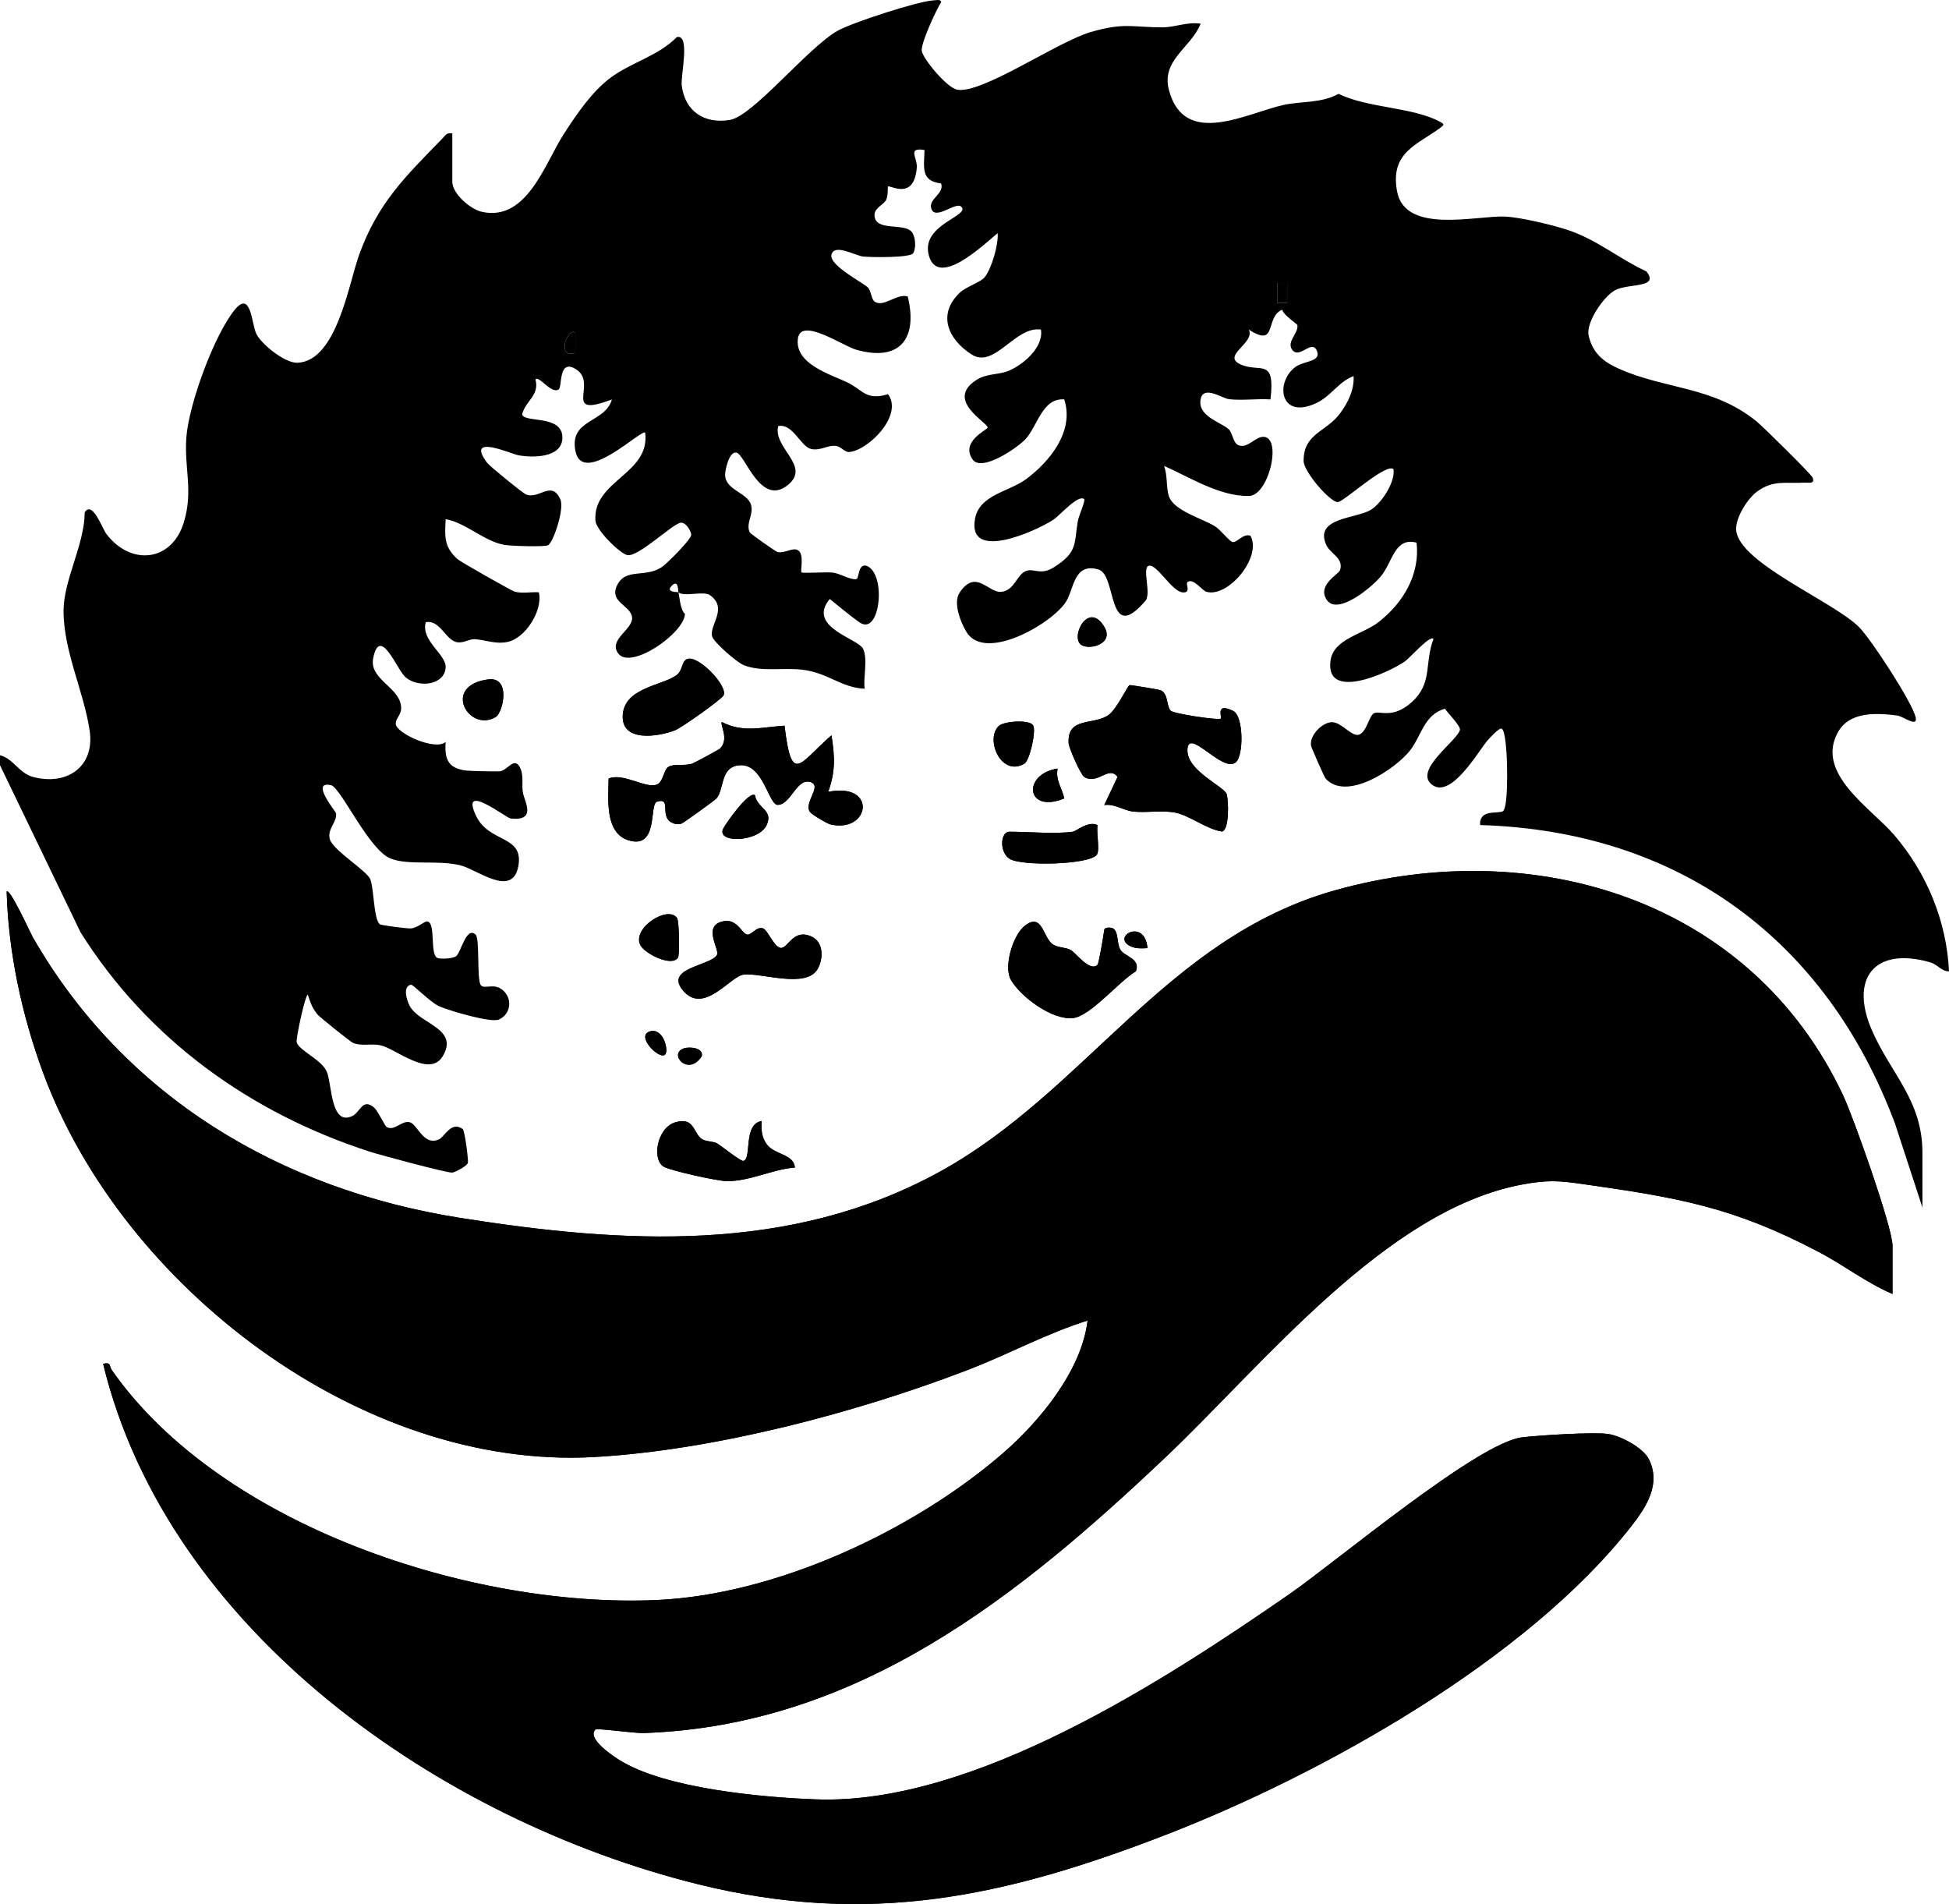 <?xml version="1.0" encoding="UTF-8"?>
<svg id="Layer_2" data-name="Layer 2" xmlns="http://www.w3.org/2000/svg" viewBox="0 0 585.99 572.42">
  <g id="Layer_1-2" data-name="Layer 1">
    <g>
      <path d="M325.15,193.91c2.53,1.6,9.85-.39,6.91-5.39-4.82-8.21-10.46,3.16-6.91,5.39ZM206.61,198.12c-1.66.59-1.34,3.51-3.19,4.85-4.32,3.14-15.43,3.74-16.15,11.72-.78,8.65,10.67,6.8,15.72,4.84,1.89-.74,13.94-9.22,14.57-10.51,1.34-2.75-7.53-12.12-10.94-10.91ZM146.76,204.25c-14.08,1.88-5.76,16.07,2.26,11.32,2.24-1.33,4.71-12.25-2.26-11.32ZM367,216.05c-.54.55-14.34-1.49-15.08-2.42-1.25-1.57-.65-4.99-2.9-6.1-.43-.21-8.93-1.63-9.41-1.56-.54.08-3.77,7.11-6.26,8.93-4.47,3.27-12.49.4-12.06,8.49.08,1.51,3.63,9.51,4.69,10.17,4.04,2.5,7.37-3.58,10.02,0l-4,8.47c3.1-.48,5.8,1.61,8.58,1.93,4.16.47,8.58-.45,12.68.32,4.36.81,9.48,5.02,14.16,5.7,2.23-.54,1.98-9.26,1.38-11.24-.7-2.32-11.89-6.91-11.8-13.23.1-7.22,10.58,7.04,14.55,3.66,2.44-2.08,2.34-13.95-.79-15.45-5.48-2.63-3.25,1.8-3.77,2.33ZM235.88,218.17c-6.79.4-12.38,2.23-18.87-1.11-.63.66,2.34,5.13-.52,7.98-.34.34-7.94,4.42-8.43,4.57-2.31.69-5.44-.05-7.08.92-1.49.88-1.49,4.67-3.65,5.39-3.32,1.11-9.84-3.62-14.34-1.88-.06,5.9-1.29,16.34,5.97,18.58,9.13,2.82,6.16-10.84,8.54-11.59,4.11-1.3,1.39,3.11,3.48,5.53.81.94,2.65,1.55,3.97,1.02.6-.24,10.1-7.07,10.5-7.57,2.43-3.04,1.04-9.69,7.14-9.96,6.76-.3,8.39,11.21,11.02,11.91,4.03.29,5.77-7.97,9.87-6.9s-1.87,6.02,0,9c.45.72,5.19,3.57,6.24,3.8,11.9,2.67,14.12-12.76-.72-9.81,2.24-6.05,1.99-10.74.99-16.99-9.71,8.39-11.94,15.28-14.11-2.88ZM300.24,218.29c-4.1,4.11.83,15.4,7.78,11.27,1.59-.95,3.64-10.09,2.56-11.57-1.26-1.73-8.86-1.19-10.34.3ZM317.99,231.05c-10.72,1.65-9.57,13.72,2,8.98-.68-3.15-2.71-5.48-2-8.98ZM226.98,239.05c-1.86-1.29-8.58,8.26-9.49,9.98-2.4,4.54,10.58,4.27,13.02-1.01,2.1-4.53-2.9-5.03-3.53-8.97ZM322.5,250.04c-5.16.75-13.4,0-19,0-2.7,0-3.1,5.94-.07,8.07,3.4,2.4,24.48,1.88,26.4-1.24.89-1.45-.25-6.69.17-8.83-2.9-1.36-6.24,1.82-7.5,2ZM569,389v-14.5c0-5.56-11.75-38.6-14.83-45.16-27.62-58.84-92.76-78.66-153-61.63-50.59,14.31-74.71,60.33-118.5,84.47-45.04,24.83-95.31,21.7-144.3,13.95-54.1-8.56-100.99-36.41-128.55-84.43-.61-1.07-6.91-14.92-7.82-13.67.5,18.28,4.62,37.31,10.97,54.5,23.7,64.14,95.39,119.36,165.56,115.49,35.95-1.98,78.98-13.3,112.71-26.29,12.02-4.63,23.54-10.93,35.75-14.74-1.76,14.95-14.33,30.27-25.52,39.95-26.95,23.31-68.13,42.44-103.93,44.06-55.62,2.51-131.17-22.25-163.95-69.14-.84-1.2-.04-2.44-2.59-1.87,19.57,80.59,101.87,137.4,178.96,156.48,51.4,12.72,92.34,3.74,140.28-14.78,47.31-18.28,108.73-52.66,140.17-92.8,4.53-5.79,9.05-12.68,5.36-20.18-1.74-3.53-8.59-7.12-12.36-7.63-4.56-.62-20.77.42-25.8,1.02-13.31,1.58-55.94,37.44-69.89,47.1-37.68,26.09-95.08,63.41-142.22,61.74-16.31-.58-45.55-3.25-59.2-11.79-1.89-1.18-9.95-6.46-7.3-9.19.51-.52,11.57,1.14,14.54,1.03,64.44-2.21,112.68-41.03,156.98-82.99,29.18-27.63,66.13-74.26,107.07-81.9,7.55-1.41,11.05-1.18,17.99-.19,28.67,4.09,45.3,6.78,71.43,20.56,7.44,3.92,14.22,9.21,21.98,12.52ZM203.86,287.88c.48-.76.37-10.95-.3-11.9-2.71-3.88-13.42,2.87-11.1,8.02,1.19,2.65,9.53,6.82,11.39,3.88ZM205.32,297.73c6.27,7.51,14.14-4.19,18.24-4.73,5.16-.69,18.78,4.34,22.25-1.66,1.79-3.1,1.87-8.12-1.82-9.79-5.66-2.55-7.06,3.79-9.34,3.41-2.02-.34-3.84-5.47-5.27-5.88-2.02-.58-3.41,2.09-4.73,1.87-1.77-.29-3.08-5.41-7.97-3.78-5.16,1.73-.3,8.35-1.09,9.86-1.74,3.33-15.96,3.88-10.26,10.7ZM329.99,290.04c-2.31,2.27-6.53-3.59-8.06-4.44s-3.79-.67-5.34-1.66c-3.06-1.97-3.16-10.03-8.66-5.47-3.42,2.83-6.26,12.2-3.98,16.12,2.98,5.11,12.27,12.05,18.55,11.48,5.31-.48,13.87-11,19.03-14.08,1.43-3.84-3.32-4.36-4.61-6.38s-.48-5.7-2.43-6.57c-.51-.23-2.38-.4-2.49.57-.18,1.49-1.63,10.05-2.01,10.43ZM345,285.03c-.8-9.3-11.16-3.32-4.98-.51,1.62.73,3.28.59,4.98.51ZM199.99,317.02c1.14-1.15-.53-8.04-4.47-6.99-4.68,1.25,2.74,8.74,4.47,6.99ZM205.65,315.16c-4.89,1.58,1.29,8.69,5.35,2.35.57-2.5-3.58-2.92-5.35-2.35ZM228.99,337.01c-5.7.99-2.82,11.42-5.51,11.99-.78.17-6.31-4.3-7.78-5.2-1.29-.78-3.33-.52-4.64-1.35-2.62-1.66-2.22-6.85-8.09-5.03-5.51,1.71-7.09,11.39-3.27,13.39,2.38,1.24,15.92,4.23,18.81,4.27,6.84.1,13.74-3.59,20.49-4.08-.39-4.19-6.11-3.75-8.48-7.01-1.56-2.14-1.68-4.4-1.53-6.98Z"/>
      <path d="M0,227.05c4.07,1.01,5.66,5.39,9.97,6.53,10.24,2.69,18.6-3.13,16.98-13.97-1.78-11.9-7.93-24.03-7.84-36.15.07-9.19,6.3-19.78,6.36-29.42,2.32-3.73,5.27,4.87,6.54,6.52,7.28,9.54,19.68,8.49,23.31-3.68,2.81-9.39.05-16.15.7-25.29.7-9.91,8.31-30.77,14.54-38.44,5-6.16,5.08,4.48,6.56,7.32,1.64,3.13,8.53,8.7,12.27,8.58,11.84-.38,15.46-23.83,18.59-32.46,5.63-15.56,13.78-23.4,25.03-34.95.96-.98,1.3-1.88,2.98-1.52v14.5c0,3.61,5.38,8.29,8.94,9.07,13.56,2.97,18.91-14.67,24.64-23.49,3.82-5.88,8.41-12.72,14.09-16.9,6.23-4.59,14.36-6.54,19.85-12.16,4.12-.96,1.11,11.58,1.46,14.51.93,7.84,6.82,11.67,14.47,10.41,6.91-1.13,23.23-21.5,32.25-26.73,4.25-2.47,24.15-8.91,28.81-9.2.81-.05,2.4-.44,2.48.49-1.55,2.46-6.27,12.62-5.83,14.76.54,2.57,7.56,10.96,10.57,11.57,7.3,1.49,30.2-14.41,40.26-17.33s12.42-1.4,21.51-1.4c3.84,0,7.56-1.73,11.5-1.09-2.97,7.34-11.96,10.94-9.52,20.02,4.68,17.43,23.4,6.83,34.46,4.4,5.39-1.18,11.32-.46,16.54-3.34,8.57,4.27,22.65,4.04,30.51,8.42.89.49,1.4.76.49,1.47-6.9,5.33-15.69,7.41-13.42,19.46,2.44,12.96,23.86,7.19,32.42,7.55,4.67.2,14.38,2.52,18.97,4.05,8.68,2.9,15.43,8.66,23.56,12.44,4.09,5.07-5.33,3.51-9.38,5.63-3.38,1.77-8.85,9.69-7.98,13.63,1.17,5.31,4.5,7.94,9.1,9.99,13.89,6.2,28.23,5.24,41.27,15.73,1.97,1.59,16.52,15.91,16.98,17.02.85,2.03-1.38,1.42-2.47,1.49-5.5.37-9.31-.95-14.28,2.73-2.89,2.13-6.6,8.05-6.23,11.67.99,9.85,29.44,21.42,36.99,29.09,3.62,3.67,15.93,22.54,16.96,27.04.75,3.27-3.81-.3-5.5-.51-6.41-.81-14.38-1.24-17.87,5.03-6.91,12.42,10.04,22.84,16.93,30.89,9.81,11.46,15.75,25.88,16.48,41-2.39-.03-3.3-2.05-5.74-2.75-16.67-4.76-24.23,4.85-17.45,20.44,5.67,13.05,15.19,21.04,15.19,36.79v16.49l-8.25-25.24c-20.74-55.39-64.99-87.94-124.74-89.73-.29-4.92,5.39-3.27,6.83-4.15,1.59-.97,1.31-12.86,1.21-15.38-.06-1.59-.37-8.91-1.56-9.45-.76-.35-3.76,2.97-4.31,3.62-2.82,3.37-10.87,17.48-16.56,13.29-5.9-4.34,7.78-13.45,8.32-16.55.21-1.18-3.61-5.03-4.51-6.34-6.22,1.68-7.15,8.28-10.43,12.47-4.45,5.69-19.2,15.52-25.47,8.48-.35-.4-4.22-9.2-4.33-9.74-.64-3.08,3.3-7.18,6.31-7.17,2.78.01,5.73,4.2,7.86,3.8,2.43-.46,3.21-5.56,4.63-6.44,1.66-1.03,5.62,1.9,11.5-3.43,6.31-5.72,3.7-11.6,6.5-18.99-1.1-1.18-7.17,5.82-8.66,6.83-5.27,3.58-23.93,11.94-22.31-.25.87-6.59,9.65-7.86,14.45-11.61,7.57-5.91,12.47-14.43,11.43-23.88-6.49-1.71-7.14,5.47-10.5,9.82-2.56,3.32-13.24,12.25-16.5,7.39-3-4.47,3.56-7.67,3.98-8.92,1.22-3.64-2.96-4.96-4.15-7.63-3.75-8.45,9.51-7.77,13.75-10.74,3.06-2.14,7-8.11,6.49-11.99-2.05-2.12-14.72,9.56-16.68,9.86-2.11.33-10.33-9.01-10.35-12.35-.04-8.33,6.74-8.66,10.86-14.19,2.43-3.25,4.39-7.11,4.17-11.32-4.52,1.62-6.73,6.04-11.32,8.16-10.99,5.08-12.34-6.55-6.03-11.02,2.43-1.72,7.59-1.42,6.35-4.63-1.51-3.91-5.3,2.67-7.51-.49-1.69-2.41,2-4.94,1.6-7.37-.05-.32-4.22-3.02-4.56-4.61-5.34,2.19-1.25,11.65-10.03,5.98,1.97,4.07-8.38,7.82-2.48,10.47,5.87,2.63,10.47-2.28,8.99,10.51-4.07-.25-8.43.38-12.45-.06-2.14-.24-8.19-4.68-8.63.58-.4,4.77,6.54,6.49,8.55,8.5,1.1,1.1,1.31,3.76,2.51,4.53,2.45,1.58,4.98-1.64,6.99-2.17,6.99-1.83,2.85,17.52-3.43,17.65-8.82.18-17.81-5.64-25.55-9.04,1.11,2.84.59,6.39,1.44,9.05,1.43,4.46,9.93,6.67,13.89,9.11,1.67,1.03,4.34,4.58,5.3,4.74,1.29.22,3.25-2.72,5.35-1.9,3.58,6.46-6.82,18.79-13.27,16.83-1.3-.39-4.03-4.33-5.71-2.84-.58.51,1.31,3.36-1.51,3.02-3.2-.39-7.58-8.41-9.97-8.01s.94,8.71-1.27,10.74c-11.44,13.18-8.33-7.93-13.95-9.59-7.51-2.22-7.35,6-9.84,9.79-4.38,6.65-24.37,18.11-29.87,8.97-1.79-2.97-4.09-8.81-2.03-11.85,4.99-7.37,8.64.4,12.72-.22,3.76-.57,4.43-4.96,7.01-6.15s4.39,1.47,8.67-1.25c7.21-4.58,5.97-7.18,7.12-13.86.25-1.46,2.35-6.17,1.92-6.57-1.74-1.61-7.36,4.92-9.3,6.19-5.28,3.44-26.1,12.84-23.5-.45,1.39-7.09,10.19-7.98,15.3-11.75,7.29-5.37,14.58-14.55,11.5-24-6.62-.43-7.97,7.91-11.6,11.9-2.3,2.53-13.21,10.11-15.96,6.16-3.76-5.4,4.53-8.97,4.54-9.56.04-1.56-12.99-8.24-3.35-14.36,3.05-1.94,6.52-1.51,9.38-2.62,4.47-1.74,10.87-7.14,9.98-12.5-7.79-1.16-13.95,12-20.94,7.43-6.93-4.52-10.28-11.92-3.55-18.43,2-1.94,6.29-3.19,7.55-4.71,2.08-2.53,4.22-9.88,3.93-13.29-4.31,3.58-18.36,17.07-20.79,6.28-2.03-9.01,12.85-11.51,9.79-14.27-1.68-1.51-7.95,4.43-8.99.48-.76-2.86,4.09-4.39,2.97-7.44-6.29-.7-5.06-5-4.98-10.04-5.33-.84-2.05,2.28-2.32,5.37-.86,10.05-8.12,5.02-8.67,5.62-.14.15.13,2.62-.52,3.96-.75,1.55-3.5,2.41-3.51,4.54-.03,5.1,8.5,2.37,11.05,4.98,1.3,1.33,1.55,5.12.54,6.59-.96,1.38-12.67,1.23-15.09.96-2.18-.24-8.71-4.03-9.46-.51-.71,3.27,9.9,8.55,11.06,9.92.91,1.08.96,3.45,1.89,4.12,2.73,1.96,6.73-2.56,10-1.51,3.05,12.53-2.23,19.76-15.51,16-3.96-1.12-16.47-9.79-17.49-3.52-1.25,7.69,9.67,10.91,14.72,13.29,4.73,2.23,5.66,5.66,12.35,3.6,4.71,6.41-6.09,16.99-11.7,17.39-1.3.09-2.43-1.62-3.9-1.83-2.5-.37-4.92,1.65-7.7.86-3.04-.87-5.38-7.72-9.72-6.83-1.63,6.55,9.79,11.89,3.08,17.57-8.3,7.03-13.02-9.02-15.6-9.58-2.29-.5-3.45,5.29-3.44,6.64,0,4.64,6.73,5.31,7.8,9.08.83,2.95-1.7,5.59-.38,8.26.22.45,7.78,5.74,8.27,5.87,2.21.57,4.74-1.58,6.32-.44,1.84,1.33.54,6.16.95,6.58.33.34,7.52-.16,9.42.07,2.28.28,5.07,2.21,7.04,1.97.94-.11.41-4.62,3.02-4.05,6.22,2.21,4.19,21.36-2.01,17.05-2.85-1.98-6.2-4.82-8.97-7.04-7.03,8.44,8.5,11.85,10.01,14.97s0,8.6.49,12.01c-7.14-.32-10.97-4.8-18.78-5.72-5.88-.69-12.3.76-17.62-1.38-2-.8-8.96-6.84-9.46-8.62-.93-3.38,4.84-8.4-.59-12.37-1.99-1.45-7.9.59-9.55-.9-.15-.13.13-4.11-1.99-1.99s1.88,1.83,1.99,1.99c.2.27.45,5.26,1.96,6.5-.18,5.76-16.27,16.96-20.05,11.9-3.12-4.18,4.5-7.21,4.15-10.85s-6.89-4.5-4.56-9.53c2.54-5.49,8.44-2.25,13.46-5.57,1.56-1.03,9-8.47,8.89-9.77-.1-1.16-1.62-3.82-3.19-3.59-2.5.37-12.75,10.37-16.01,9.73-2.2-.43-9.41-7.48-9.61-10.37-.83-12.11,16.54-13.96,14.96-26.44-1.05-1.23-18.86,16.4-20.98,5.46-1.86-9.63,8.94-8.29,10.98-15.45-15.34,5.81-4.09-4.76-10.72-9.02-5.5-3.53-4.14,5.24-5.28,6.01-2.23,1.51-5.93-4.31-6.98-2.99,1.25,4.87-2.98,6.35-4.01,10.47.53,2.7,12.12-.04,12.1,7.02-.01,6.14-9.03,6.11-13.37,5.26-2.05-.4-15.92-6.63-9.27,2.28.79,1.06,10.6,9.01,11.57,9.46,3.92,1.83,7.75-4.4,10.45,1.51,1.31,2.88-2.07,12.82-3.64,13.81-.95.59-11.14.25-13.1-.07-6.07-1.02-11.66-6.67-17.73-7.75-.28,5.3-.56,8.23,3.51,11.98.91.84,16.25,9.52,17.2,9.8,2.27.65,4.94.04,7.3.21,1.3,5.42-4.08,13.93-9.55,14.95-3.7.69-6.51-.68-9.84-.86-1.39-.08-3.14,1.18-5.06.94-3.54-.43-5.21-6.91-9.55-6.03-1.55,5.43,6.04,9.65,5.98,13.4-.09,5.45-8.03,6.53-12.05,3.15-2.53-2.12-7.67-15.86-9.73-5.78-1.22,5.98,6.76,8.41,8.17,13.44.98,3.48-1.4,4.2-1.39,6.32.01,2.79,11.82,8.23,15.01,5.46-.4,5.1.7,7.86,5.99,8.59,1.11.15,9.54.34,10.32.23,2.47-.36,4.44-4.78,6.19-.81.98,2.22.3,4.83.73,7.26.46,2.62,4.24,8.59-3.68,7.75-1.42-.15-15.53-11.41-10.36-.7,3.91,8.1,14.3,5.63,12.67,14.92-1.72,9.82-12.29,1.12-17.45-.15-6.89-1.69-15.49.12-20.96-2.04-6.61-2.6-15-21.43-17.94-22.06-6.39-1.37,1.49,7.92,1.55,8.53.26,2.66-2.74,4.66-1.89,7.73.9,3.25,10.92,9.32,12.13,11.95,1.13,2.48,1.01,12.04,2.88,13.61.36.3,8.31,1.35,9.37,1.25,2.17-.19,4.06-2.28,4.96-2.11,2.68.52.53,10.41,3.19,11.05,1.26.3,4.22.14,5.35-.53,1.54-.92,3.07-9.29,5.98-6.51,1.23,1.17.33,13.26,1.47,15.06.95,1.52,3.85-.66,6.5,1.45,3.23,2.57,2.63,7.35-.99,8.98-2.38,1.07-14.98-2.67-17.98-3.99-2.64-1.16-7.87-6.63-8.48-6.49-2.56.56-1.26,4.68-.38,6.36,2.89,5.51,15.01,6.74,9.92,15.18-4,6.63-14.17-2.4-18.78-3.34-2.74-.56-5.79.38-8.26-.74-.63-.28-9.89-7.65-10.55-8.45-1.73-2.11-2.12-3.57-2.96-6.03-.84.36-3.6,13.2-3.34,14.29.6,2.54,7.53,5.2,9.08,8.95s1.13,16.53,7.74,13.22c2.3-1.15,3-5.47,6.49-2.46,1.06.92,3.27,5.53,3.7,5.78,2.39,1.4,4.43-1.91,6.87-1.44s4.19,7.35,8.92,5.17c1.7-.78,3.66-5.58,7.1-3.11.68.49,1.74,9.28,1.6,10.13-.15.96-3.68,2.78-4.65,2.98-1.25.26-21.98-5.35-24.8-6.26-36.03-11.65-66.8-33.81-87.02-65.95L0,230.05v-3ZM387,85.09h-2.99v6.01h2.99v-6.01ZM172.99,100.1c-1.92-2.23-6.19,7.84,0,6v-6Z"/>
      <path d="M569,389c-7.75-3.31-14.54-8.6-21.98-12.52-26.13-13.77-42.77-16.47-71.43-20.56-6.94-.99-10.43-1.22-17.99.19-40.94,7.64-77.9,54.27-107.07,81.9-44.3,41.96-92.54,80.78-156.98,82.99-2.97.1-14.03-1.56-14.54-1.03-2.65,2.73,5.41,8.01,7.3,9.19,13.65,8.54,42.89,11.21,59.2,11.79,47.14,1.67,104.54-35.66,142.22-61.74,13.95-9.66,56.58-45.52,69.89-47.1,5.04-.6,21.25-1.64,25.8-1.02,3.77.51,10.62,4.1,12.36,7.63,3.7,7.51-.82,14.39-5.36,20.18-31.44,40.14-92.86,74.52-140.17,92.8-47.94,18.52-88.88,27.5-140.28,14.78-77.09-19.08-159.39-75.89-178.96-156.48,2.55-.57,1.75.67,2.59,1.87,32.78,46.89,108.32,71.65,163.95,69.14,35.8-1.61,76.98-20.74,103.93-44.06,11.19-9.68,23.76-25,25.52-39.95-12.21,3.81-23.73,10.11-35.75,14.74-33.72,12.98-76.75,24.3-112.71,26.29-70.17,3.87-141.86-51.35-165.56-115.49-6.35-17.19-10.47-36.22-10.97-54.5.91-1.25,7.21,12.6,7.82,13.67,27.55,48.02,74.45,75.87,128.55,84.43,48.98,7.75,99.25,10.88,144.3-13.95,43.8-24.14,67.91-70.17,118.5-84.47,60.24-17.03,125.38,2.79,153,61.63,3.08,6.56,14.83,39.6,14.83,45.16v14.5Z"/>
      <path d="M367,216.05c.53-.54-1.7-4.96,3.77-2.33,3.13,1.5,3.23,13.37.79,15.45-3.97,3.38-14.44-10.88-14.55-3.66-.09,6.32,11.1,10.91,11.8,13.23.6,1.99.85,10.71-1.38,11.24-4.68-.68-9.81-4.89-14.16-5.7-4.1-.76-8.52.15-12.68-.32-2.78-.31-5.48-2.41-8.58-1.93l4-8.47c-2.64-3.58-5.98,2.5-10.02,0-1.06-.66-4.61-8.66-4.69-10.17-.43-8.09,7.59-5.22,12.06-8.49,2.48-1.82,5.72-8.85,6.26-8.93.47-.07,8.98,1.35,9.41,1.56,2.25,1.11,1.64,4.53,2.9,6.1.74.93,14.54,2.97,15.08,2.42Z"/>
      <path d="M235.88,218.17c2.17,18.16,4.41,11.27,14.11,2.88,1.01,6.25,1.25,10.94-.99,16.99,14.84-2.95,12.62,12.48.72,9.81-1.05-.24-5.79-3.08-6.24-3.8-1.87-2.98,4-7.95,0-9s-5.84,7.19-9.87,6.9c-2.64-.69-4.27-12.2-11.02-11.91-6.09.27-4.71,6.93-7.14,9.96-.4.51-9.9,7.33-10.5,7.57-1.32.54-3.16-.08-3.97-1.02-2.09-2.42.63-6.83-3.48-5.53-2.37.75.59,14.41-8.54,11.59-7.25-2.24-6.02-12.68-5.97-18.58,4.5-1.74,11.01,2.99,14.34,1.88,2.16-.72,2.15-4.51,3.65-5.39,1.64-.97,4.77-.23,7.08-.92.48-.15,8.09-4.23,8.43-4.57,2.87-2.85-.11-7.32.52-7.98,6.49,3.35,12.08,1.52,18.87,1.11Z"/>
      <path d="M329.99,290.04c.38-.37,1.83-8.93,2.01-10.43.12-.97,1.98-.8,2.49-.57,1.95.88,1.15,4.59,2.43,6.57s6.05,2.54,4.61,6.38c-5.16,3.07-13.73,13.6-19.03,14.08-6.28.57-15.57-6.37-18.55-11.48-2.28-3.92.56-13.29,3.98-16.12,5.5-4.56,5.6,3.5,8.66,5.47,1.55,1,3.77.8,5.34,1.66s5.76,6.7,8.06,4.44Z"/>
      <path d="M205.32,297.73c-5.69-6.82,8.52-7.37,10.26-10.7.79-1.51-4.07-8.14,1.09-9.86,4.88-1.63,6.2,3.49,7.97,3.78,1.32.22,2.71-2.45,4.73-1.87,1.43.41,3.25,5.54,5.27,5.88,2.28.38,3.68-5.96,9.34-3.41,3.7,1.67,3.62,6.69,1.82,9.79-3.48,6-17.09.97-22.25,1.66-4.1.55-11.97,12.25-18.24,4.73Z"/>
      <path d="M228.99,337.01c-.15,2.58-.03,4.83,1.53,6.98,2.37,3.26,8.09,2.82,8.48,7.01-6.75.49-13.65,4.18-20.49,4.08-2.89-.04-16.43-3.03-18.81-4.27-3.82-2-2.25-11.68,3.27-13.39,5.88-1.82,5.47,3.36,8.09,5.03,1.31.83,3.35.57,4.64,1.35,1.48.89,7,5.36,7.78,5.2,2.69-.57-.19-11,5.51-11.99Z"/>
      <path d="M206.61,198.12c3.42-1.21,12.28,8.16,10.94,10.91-.63,1.29-12.68,9.77-14.57,10.51-5.05,1.97-16.5,3.81-15.72-4.84.72-7.99,11.83-8.58,16.15-11.72,1.85-1.35,1.53-4.26,3.19-4.85Z"/>
      <path d="M322.5,250.04c1.26-.18,4.6-3.36,7.5-2-.42,2.14.72,7.39-.17,8.83-1.92,3.13-23,3.64-26.4,1.24-3.03-2.13-2.63-8.07.07-8.07,5.6,0,13.84.75,19,0Z"/>
      <path d="M300.24,218.29c1.49-1.49,9.08-2.03,10.34-.3,1.08,1.47-.97,10.62-2.56,11.57-6.95,4.13-11.88-7.16-7.78-11.27Z"/>
      <path d="M203.86,287.88c-1.87,2.94-10.2-1.23-11.39-3.88-2.32-5.16,8.39-11.9,11.1-8.02.66.95.78,11.14.3,11.9Z"/>
      <path d="M146.76,204.25c6.97-.93,4.49,9.99,2.26,11.32-8.01,4.76-16.34-9.43-2.26-11.32Z"/>
      <path d="M226.98,239.05c.62,3.94,5.63,4.44,3.53,8.97-2.45,5.28-15.42,5.55-13.02,1.01.91-1.72,7.64-11.27,9.49-9.98Z"/>
      <path d="M317.99,231.05c-.71,3.5,1.33,5.83,2,8.98-11.58,4.74-12.73-7.33-2-8.98Z"/>
      <path d="M325.15,193.91c-3.55-2.23,2.09-13.6,6.91-5.39,2.94,5-4.38,6.99-6.91,5.39Z"/>
      <path d="M199.99,317.02c-1.73,1.75-9.15-5.74-4.47-6.99,3.94-1.05,5.61,5.84,4.47,6.99Z"/>
      <path d="M205.65,315.16c1.77-.57,5.91-.15,5.35,2.35-4.05,6.34-10.24-.77-5.35-2.35Z"/>
      <path d="M345,285.03c-1.7.08-3.36.22-4.98-.51-6.18-2.81,4.18-8.79,4.98.51Z"/>
      <rect x="384" y="85.09" width="2.99" height="6.01"/>
      <path d="M172.99,100.1v6c-6.19,1.84-1.92-8.23,0-6Z"/>
    </g>
  </g>
</svg>